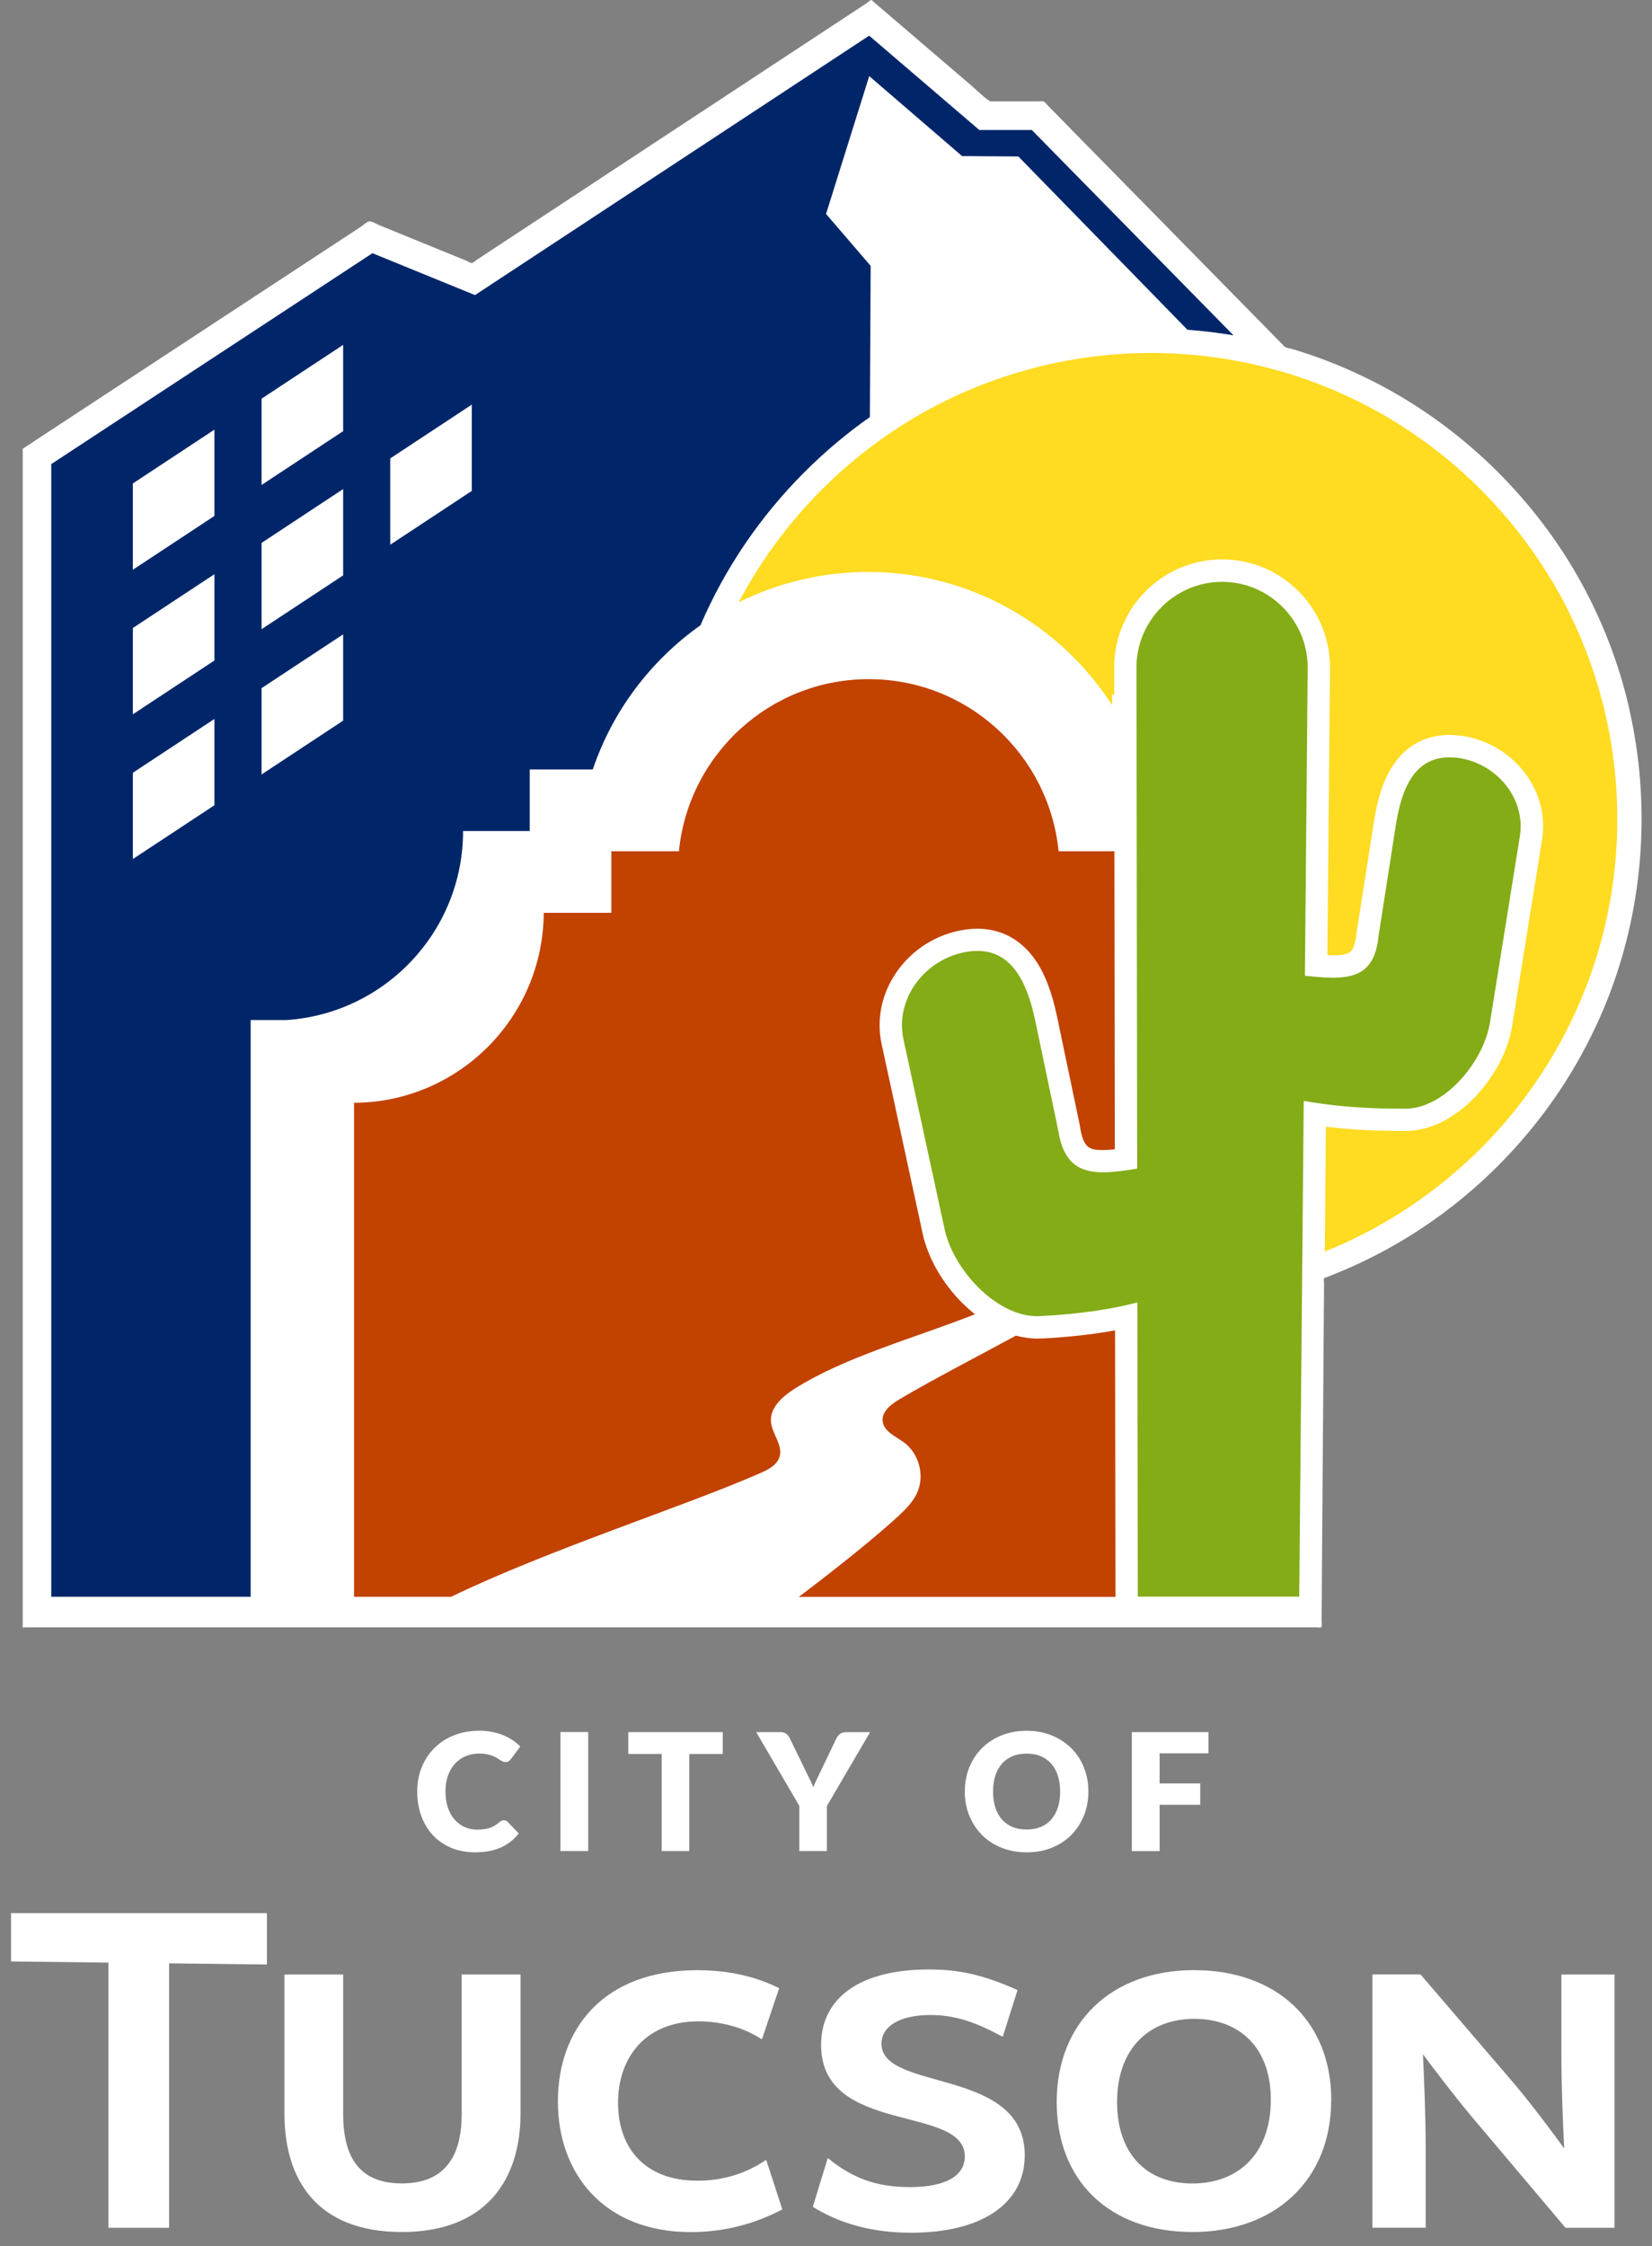 <svg width="103" height="140" viewBox="0 0 103 140" fill="none" xmlns="http://www.w3.org/2000/svg">
<rect x="0" y="0" width="103" height="140" fill="#808080" stroke="none"/>
<g clip-path="url(#clip0_393_3168)">
<path d="M101.595 44.228C100.945 41.353 99.867 38.576 98.416 36.011C97.054 33.604 95.354 31.388 93.398 29.432C91.203 27.236 88.678 25.37 85.925 23.931C84.559 23.219 83.14 22.61 81.68 22.109C81.323 21.987 80.961 21.874 80.599 21.764C80.452 21.719 80.237 21.699 80.107 21.617C80.058 21.589 80.017 21.524 79.977 21.487C79.355 20.853 78.733 20.219 78.106 19.584C76.996 18.454 75.886 17.324 74.776 16.194C73.483 14.876 72.19 13.563 70.897 12.245C69.747 11.075 68.596 9.904 67.445 8.733C66.742 8.017 66.039 7.301 65.339 6.586C65.258 6.5 65.156 6.354 65.047 6.321C64.965 6.297 64.839 6.321 64.754 6.321H61.843C61.729 6.321 61.733 6.321 61.652 6.265C61.273 6.004 60.936 5.651 60.586 5.354C59.269 4.223 57.947 3.097 56.63 1.967C56.073 1.491 55.516 1.015 54.963 0.54C54.8 0.401 54.642 0.263 54.479 0.129C54.451 0.105 54.37 0.007 54.333 0.003C54.264 -0.001 54.077 0.17 54.024 0.206C53.752 0.385 53.479 0.564 53.207 0.743C52.255 1.369 51.308 1.995 50.356 2.617C49.023 3.496 47.693 4.37 46.36 5.248C44.831 6.252 43.302 7.261 41.773 8.265C40.257 9.265 38.74 10.261 37.224 11.261C35.902 12.132 34.585 12.998 33.263 13.868C32.328 14.482 31.397 15.096 30.462 15.71C30.206 15.88 29.95 16.047 29.694 16.218C29.633 16.259 29.502 16.385 29.425 16.393C29.336 16.401 29.153 16.283 29.075 16.25C28.799 16.137 28.523 16.023 28.246 15.913C27.433 15.579 26.62 15.25 25.806 14.917C25.075 14.62 24.347 14.319 23.615 14.022C23.46 13.961 23.16 13.762 23.001 13.803C22.838 13.843 22.635 14.043 22.497 14.136C22.147 14.368 21.793 14.596 21.444 14.827C20.33 15.559 19.212 16.291 18.098 17.023C16.642 17.978 15.186 18.934 13.731 19.889C12.186 20.902 10.641 21.918 9.095 22.931C7.733 23.825 6.367 24.72 5.005 25.614C4.074 26.228 3.139 26.838 2.208 27.452C1.984 27.598 1.757 27.749 1.533 27.895C1.484 27.928 1.439 27.944 1.419 27.993C1.395 28.054 1.419 28.18 1.419 28.241V101.273C1.419 101.297 1.403 101.419 1.419 101.436C1.435 101.452 1.533 101.436 1.557 101.436H82.067C82.14 101.436 82.286 101.464 82.355 101.436C82.428 101.403 82.376 101.464 82.404 101.37C82.428 101.293 82.404 101.167 82.404 101.09C82.404 100.927 82.404 100.765 82.404 100.606C82.412 99.423 82.42 98.24 82.428 97.056C82.441 95.329 82.453 93.6 82.465 91.873C82.477 90.051 82.493 88.225 82.506 86.404C82.518 84.912 82.526 83.415 82.538 81.923C82.538 81.431 82.546 80.943 82.55 80.451C82.55 80.297 82.55 80.138 82.55 79.984C82.55 79.91 82.526 79.788 82.55 79.724C82.555 79.711 82.542 79.687 82.55 79.675C82.571 79.646 82.677 79.626 82.709 79.61C82.896 79.54 83.079 79.467 83.266 79.39C83.99 79.097 84.705 78.776 85.405 78.427C86.811 77.727 88.165 76.918 89.446 76.007C91.971 74.214 94.224 72.039 96.102 69.579C97.895 67.233 99.347 64.623 100.392 61.858C101.445 59.069 102.075 56.129 102.278 53.157C102.482 50.168 102.254 47.147 101.587 44.224L101.595 44.228ZM44.591 38.369C44.567 38.385 44.542 38.401 44.514 38.414C44.538 38.398 44.562 38.381 44.591 38.369Z" fill="white"/>
<path d="M8.282 35.514L13.369 32.16V26.777L8.282 30.135V35.514Z" fill="white"/>
<path d="M16.308 30.229L21.395 26.875V21.496L16.308 24.85V30.229Z" fill="white"/>
<path d="M8.282 44.525L13.369 41.17V35.791L8.282 39.145V44.525Z" fill="white"/>
<path d="M8.282 53.548L13.369 50.193V44.814L8.282 48.168V53.548Z" fill="white"/>
<path d="M16.308 39.218L21.395 35.864V30.485L16.308 33.839V39.218Z" fill="white"/>
<path d="M16.308 48.274L21.395 44.919V39.54L16.308 42.894V48.274Z" fill="white"/>
<path d="M24.331 33.954L29.417 30.599V25.22L24.331 28.575V33.954Z" fill="white"/>
<path d="M17.866 63.582C24.013 63.167 28.872 58.052 28.872 51.799H33.028V47.961H36.959C38.199 44.297 40.578 41.166 43.672 38.975C45.185 35.454 47.368 32.221 50.157 29.428C51.43 28.156 52.792 27.009 54.235 25.997L54.284 16.572L51.503 13.335L54.195 4.744L59.984 9.729L63.493 9.753L74.036 20.556C75.004 20.625 75.96 20.743 76.907 20.902L64.331 8.102H61.058L54.191 2.223L29.616 18.393L23.221 15.783L3.196 28.928V99.529H15.629V63.582H17.866ZM24.331 28.574L29.417 25.22V30.599L24.331 33.954V28.574ZM16.308 24.85L21.395 21.496V26.875L16.308 30.229V24.85ZM16.308 33.84L21.395 30.485V35.865L16.308 39.219V33.84ZM16.308 42.895L21.395 39.54V44.919L16.308 48.274V42.895ZM13.369 50.193L8.282 53.547V48.168L13.369 44.814V50.193ZM13.369 41.171L8.282 44.525V39.146L13.369 35.791V41.171ZM13.369 32.16L8.282 35.515V30.136L13.369 26.781V32.16Z" fill="#002669"/>
<path d="M60.033 81.256C58.765 80 57.854 78.41 57.529 76.901L54.967 65.074C54.638 63.533 54.967 61.947 55.89 60.605C56.87 59.182 58.411 58.215 60.118 57.954C60.399 57.91 60.676 57.889 60.94 57.889C62.387 57.889 63.619 58.536 64.493 59.755C65.116 60.621 65.575 61.792 65.9 63.342L67.327 70.156L67.336 70.193V70.229C67.555 71.62 67.978 71.685 68.775 71.685C68.999 71.685 69.251 71.669 69.507 71.64L69.482 53.059H66.002C65.404 47.037 60.334 42.333 54.166 42.333C47.998 42.333 42.924 47.037 42.33 53.059H38.118V56.897H33.901C33.865 63.423 28.591 68.705 22.074 68.741V99.532H28.124C34.206 96.589 42.721 93.881 47.4 91.823C47.901 91.604 48.453 91.319 48.608 90.795C48.819 90.063 48.124 89.372 48.067 88.611C48.006 87.737 48.779 87.05 49.519 86.578C52.69 84.562 57.085 83.387 60.789 81.919C60.533 81.716 60.281 81.5 60.037 81.256H60.033Z" fill="#C24200"/>
<path d="M64.916 83.428C64.831 83.432 64.746 83.436 64.664 83.436C64.225 83.436 63.782 83.371 63.339 83.253C60.907 84.575 58.216 85.957 56.105 87.205C55.577 87.518 54.971 87.97 55.032 88.579C55.097 89.23 55.849 89.531 56.374 89.921C57.313 90.621 57.667 91.999 57.175 93.064C56.919 93.621 56.471 94.069 56.024 94.487C54.625 95.784 52.178 97.748 49.803 99.537H69.547L69.523 82.924C68.352 83.139 66.904 83.33 64.92 83.436L64.916 83.428Z" fill="#C24200"/>
<path d="M96.744 36.194C94.228 31.965 90.625 28.404 86.372 25.927C81.847 23.293 76.618 21.931 71.381 22.004C66.6 22.069 61.863 23.321 57.683 25.647C53.32 28.074 49.616 31.628 47.002 35.885C46.669 36.426 46.355 36.983 46.059 37.544C49.421 35.869 53.276 35.287 56.984 35.877C60.212 36.389 63.266 37.796 65.766 39.898C67.153 41.065 68.36 42.439 69.344 43.96C69.344 43.736 69.34 43.504 69.332 43.277C69.377 43.297 69.425 43.309 69.47 43.325V41.597C69.47 37.889 72.487 34.868 76.195 34.868C79.903 34.868 82.924 37.885 82.924 41.597V41.61L82.762 59.54C82.884 59.544 82.998 59.548 83.111 59.548C83.652 59.548 84.01 59.479 84.185 59.337C84.38 59.182 84.518 58.772 84.575 58.178V58.138L84.587 58.097L85.657 51.254C85.888 49.721 86.283 48.558 86.86 47.696C87.681 46.464 88.893 45.81 90.365 45.81C90.532 45.81 90.702 45.818 90.873 45.834C92.504 45.989 94.02 46.826 95.028 48.123C95.98 49.347 96.378 50.835 96.147 52.319V52.327L94.284 63.923C94.053 65.407 93.248 66.989 92.077 68.258C90.751 69.693 89.174 70.49 87.637 70.494H87.454C85.461 70.494 83.99 70.392 82.668 70.23L82.599 78.012C86.787 76.333 90.564 73.661 93.553 70.282C96.565 66.875 98.765 62.769 99.908 58.361C100.587 55.743 100.896 53.027 100.827 50.323C100.709 45.354 99.294 40.455 96.752 36.186L96.744 36.194Z" fill="#FFDB22"/>
<path d="M90.731 47.228C90.601 47.216 90.475 47.208 90.357 47.208C88.186 47.208 87.377 49.164 87.023 51.473L85.954 58.32C85.75 60.451 84.685 60.943 83.108 60.943C82.579 60.943 81.993 60.886 81.359 60.821L81.534 41.605C81.534 38.67 79.131 36.267 76.195 36.267C73.26 36.267 70.857 38.67 70.857 41.605L70.902 72.844C70.121 72.97 69.409 73.071 68.779 73.071C67.303 73.071 66.295 72.518 65.974 70.437L64.546 63.622C64.046 61.256 63.107 59.272 60.944 59.272C60.753 59.272 60.55 59.288 60.334 59.32C57.732 59.719 55.78 62.203 56.329 64.777L58.891 76.6C59.428 79.117 62.091 82.041 64.668 82.041C64.73 82.041 64.786 82.041 64.847 82.037C67.653 81.886 69.361 81.573 70.914 81.187L70.938 99.524H81.005L81.286 68.623C82.937 68.9 84.657 69.107 87.446 69.107C87.503 69.107 87.564 69.107 87.625 69.107C90.089 69.099 92.528 66.143 92.902 63.708L94.764 52.111C95.143 49.676 93.183 47.456 90.731 47.22V47.228Z" fill="#83AC16"/>
<path d="M16.646 122.452L10.543 122.379V138.862H6.761V122.334L0.687 122.261V119.248H16.642V122.452H16.646Z" fill="white"/>
<path d="M32.454 123.074V131.751C32.454 135.76 30.397 139.126 25.058 139.126C19.72 139.126 17.735 135.833 17.735 131.751V123.074H21.395V131.751C21.395 134.325 22.301 136.097 25.046 136.097C27.79 136.097 28.787 134.345 28.787 131.751V123.074H32.45H32.454Z" fill="white"/>
<path d="M38.536 131.084C38.536 133.845 40.163 135.927 43.481 135.927C45.018 135.927 46.457 135.516 47.742 134.642H47.778L48.775 137.716C47.437 138.427 45.505 139.131 43.07 139.131C37.646 139.131 34.784 135.48 34.784 130.987C34.784 126.494 37.597 122.806 43.468 122.806C45.693 122.806 47.368 123.318 48.579 123.928L47.51 127.104H47.482C46.254 126.303 44.806 125.994 43.542 125.994C40.285 125.994 38.532 128.202 38.532 131.092L38.536 131.084Z" fill="white"/>
<path d="M62.477 126.937C60.826 126.042 59.533 125.599 58.021 125.599C56.093 125.599 54.959 126.299 54.959 127.396C54.967 130.397 63.892 128.832 63.892 134.341C63.892 137.366 61.196 139.171 56.805 139.171C54.467 139.171 52.418 138.639 50.678 137.557L51.601 134.54H51.645C53.158 135.772 54.642 136.325 56.72 136.325C58.96 136.325 60.155 135.63 60.155 134.41C60.147 131.157 51.194 133.121 51.194 127.466C51.194 124.623 53.491 122.761 57.915 122.761C59.859 122.761 61.363 123.115 63.441 124.046L62.526 126.937H62.473H62.477Z" fill="white"/>
<path d="M82.998 130.901C82.998 135.866 79.517 139.126 74.35 139.126C69.182 139.126 65.884 135.947 65.884 131.019C65.884 126.091 69.275 122.802 74.443 122.802C79.611 122.802 83.002 125.989 83.002 130.901H82.998ZM79.233 130.93C79.261 127.693 77.334 125.839 74.463 125.839C71.593 125.839 69.657 127.738 69.649 130.995C69.633 134.186 71.43 136.101 74.337 136.101C77.245 136.101 79.216 134.211 79.233 130.93Z" fill="white"/>
<path d="M100.664 123.074V138.862H97.606L92.203 132.463C90.946 130.999 89.466 129.051 88.718 128.047C88.779 129.328 88.889 131.845 88.889 133.784V138.858H85.567V123.07H88.567L94.044 129.454C95.313 130.913 96.797 132.914 97.529 133.922C97.456 132.641 97.35 130.043 97.35 128.149V123.074H100.664Z" fill="white"/>
<path d="M31.417 113.462C31.458 113.462 31.499 113.471 31.539 113.487C31.58 113.503 31.621 113.527 31.657 113.564L32.34 114.28C32.043 114.67 31.669 114.963 31.218 115.162C30.767 115.361 30.238 115.459 29.624 115.459C29.059 115.459 28.555 115.361 28.112 115.17C27.664 114.979 27.286 114.715 26.977 114.377C26.668 114.04 26.428 113.637 26.262 113.178C26.095 112.718 26.014 112.21 26.014 111.669C26.014 111.129 26.107 110.608 26.298 110.145C26.489 109.681 26.754 109.283 27.095 108.945C27.437 108.608 27.843 108.347 28.319 108.16C28.795 107.973 29.319 107.88 29.893 107.88C30.169 107.88 30.433 107.904 30.677 107.953C30.921 108.002 31.153 108.071 31.369 108.156C31.584 108.242 31.779 108.347 31.958 108.465C32.137 108.587 32.295 108.717 32.438 108.864L31.856 109.645C31.82 109.693 31.775 109.734 31.722 109.775C31.669 109.815 31.6 109.832 31.507 109.832C31.446 109.832 31.389 109.819 31.332 109.791C31.275 109.762 31.218 109.73 31.157 109.693C31.096 109.657 31.031 109.612 30.958 109.567C30.885 109.523 30.799 109.478 30.698 109.441C30.596 109.401 30.482 109.368 30.348 109.344C30.214 109.315 30.055 109.303 29.876 109.303C29.563 109.303 29.279 109.36 29.023 109.47C28.766 109.579 28.543 109.738 28.36 109.941C28.173 110.149 28.03 110.397 27.929 110.685C27.823 110.978 27.774 111.303 27.774 111.669C27.774 112.035 27.827 112.385 27.929 112.682C28.03 112.979 28.173 113.227 28.352 113.426C28.53 113.629 28.738 113.78 28.974 113.885C29.209 113.991 29.466 114.044 29.738 114.044C29.893 114.044 30.035 114.036 30.165 114.019C30.295 114.003 30.413 113.979 30.523 113.942C30.633 113.906 30.738 113.857 30.84 113.796C30.942 113.735 31.039 113.662 31.141 113.576C31.181 113.544 31.226 113.515 31.275 113.491C31.324 113.466 31.373 113.458 31.421 113.458L31.417 113.462Z" fill="white"/>
<path d="M36.675 115.378H34.942V107.961H36.675V115.378Z" fill="white"/>
<path d="M45.062 107.966V109.328H42.977V115.378H41.257V109.328H39.171V107.966H45.062Z" fill="white"/>
<path d="M51.556 112.56V115.378H49.836V112.56L47.148 107.966H48.665C48.816 107.966 48.933 108.002 49.023 108.072C49.112 108.141 49.181 108.23 49.238 108.34L50.287 110.499C50.373 110.674 50.45 110.832 50.523 110.979C50.596 111.125 50.657 111.267 50.71 111.41C50.763 111.263 50.824 111.117 50.893 110.971C50.966 110.824 51.039 110.666 51.121 110.499L52.158 108.34C52.178 108.295 52.206 108.25 52.243 108.206C52.28 108.161 52.32 108.12 52.365 108.088C52.41 108.051 52.463 108.023 52.524 108.002C52.585 107.982 52.65 107.97 52.719 107.97H54.248L51.56 112.564L51.556 112.56Z" fill="white"/>
<path d="M67.86 111.669C67.86 112.206 67.766 112.706 67.583 113.165C67.396 113.625 67.136 114.027 66.803 114.369C66.465 114.71 66.063 114.979 65.587 115.17C65.115 115.365 64.587 115.459 64.013 115.459C63.44 115.459 62.911 115.361 62.436 115.17C61.96 114.979 61.553 114.71 61.216 114.369C60.879 114.027 60.618 113.625 60.431 113.165C60.244 112.706 60.155 112.206 60.155 111.669C60.155 111.132 60.248 110.632 60.431 110.173C60.618 109.713 60.879 109.311 61.216 108.973C61.553 108.636 61.96 108.368 62.436 108.172C62.911 107.977 63.436 107.884 64.013 107.884C64.591 107.884 65.115 107.981 65.587 108.177C66.058 108.372 66.465 108.64 66.803 108.978C67.14 109.315 67.4 109.718 67.583 110.177C67.766 110.636 67.86 111.137 67.86 111.669ZM66.099 111.669C66.099 111.303 66.05 110.974 65.957 110.681C65.863 110.388 65.725 110.14 65.546 109.937C65.367 109.734 65.152 109.579 64.892 109.469C64.635 109.36 64.339 109.307 64.009 109.307C63.68 109.307 63.379 109.36 63.123 109.469C62.867 109.579 62.643 109.734 62.468 109.937C62.289 110.14 62.155 110.388 62.058 110.681C61.964 110.974 61.915 111.303 61.915 111.669C61.915 112.035 61.964 112.373 62.058 112.665C62.151 112.958 62.289 113.206 62.468 113.409C62.647 113.613 62.867 113.767 63.123 113.877C63.379 113.987 63.68 114.036 64.009 114.036C64.339 114.036 64.631 113.983 64.892 113.877C65.148 113.771 65.367 113.617 65.546 113.409C65.725 113.206 65.859 112.958 65.957 112.665C66.05 112.373 66.099 112.039 66.099 111.669Z" fill="white"/>
<path d="M75.345 107.966V109.287H72.3V111.166H74.833V112.495H72.3V115.382H70.568V107.966H75.341H75.345Z" fill="white"/>
</g>
<defs>
<clipPath id="clip0_393_3168">
<rect width="101.664" height="139.172" fill="white" transform="translate(0.691 -0.001)"/>
</clipPath>
</defs>
</svg>
